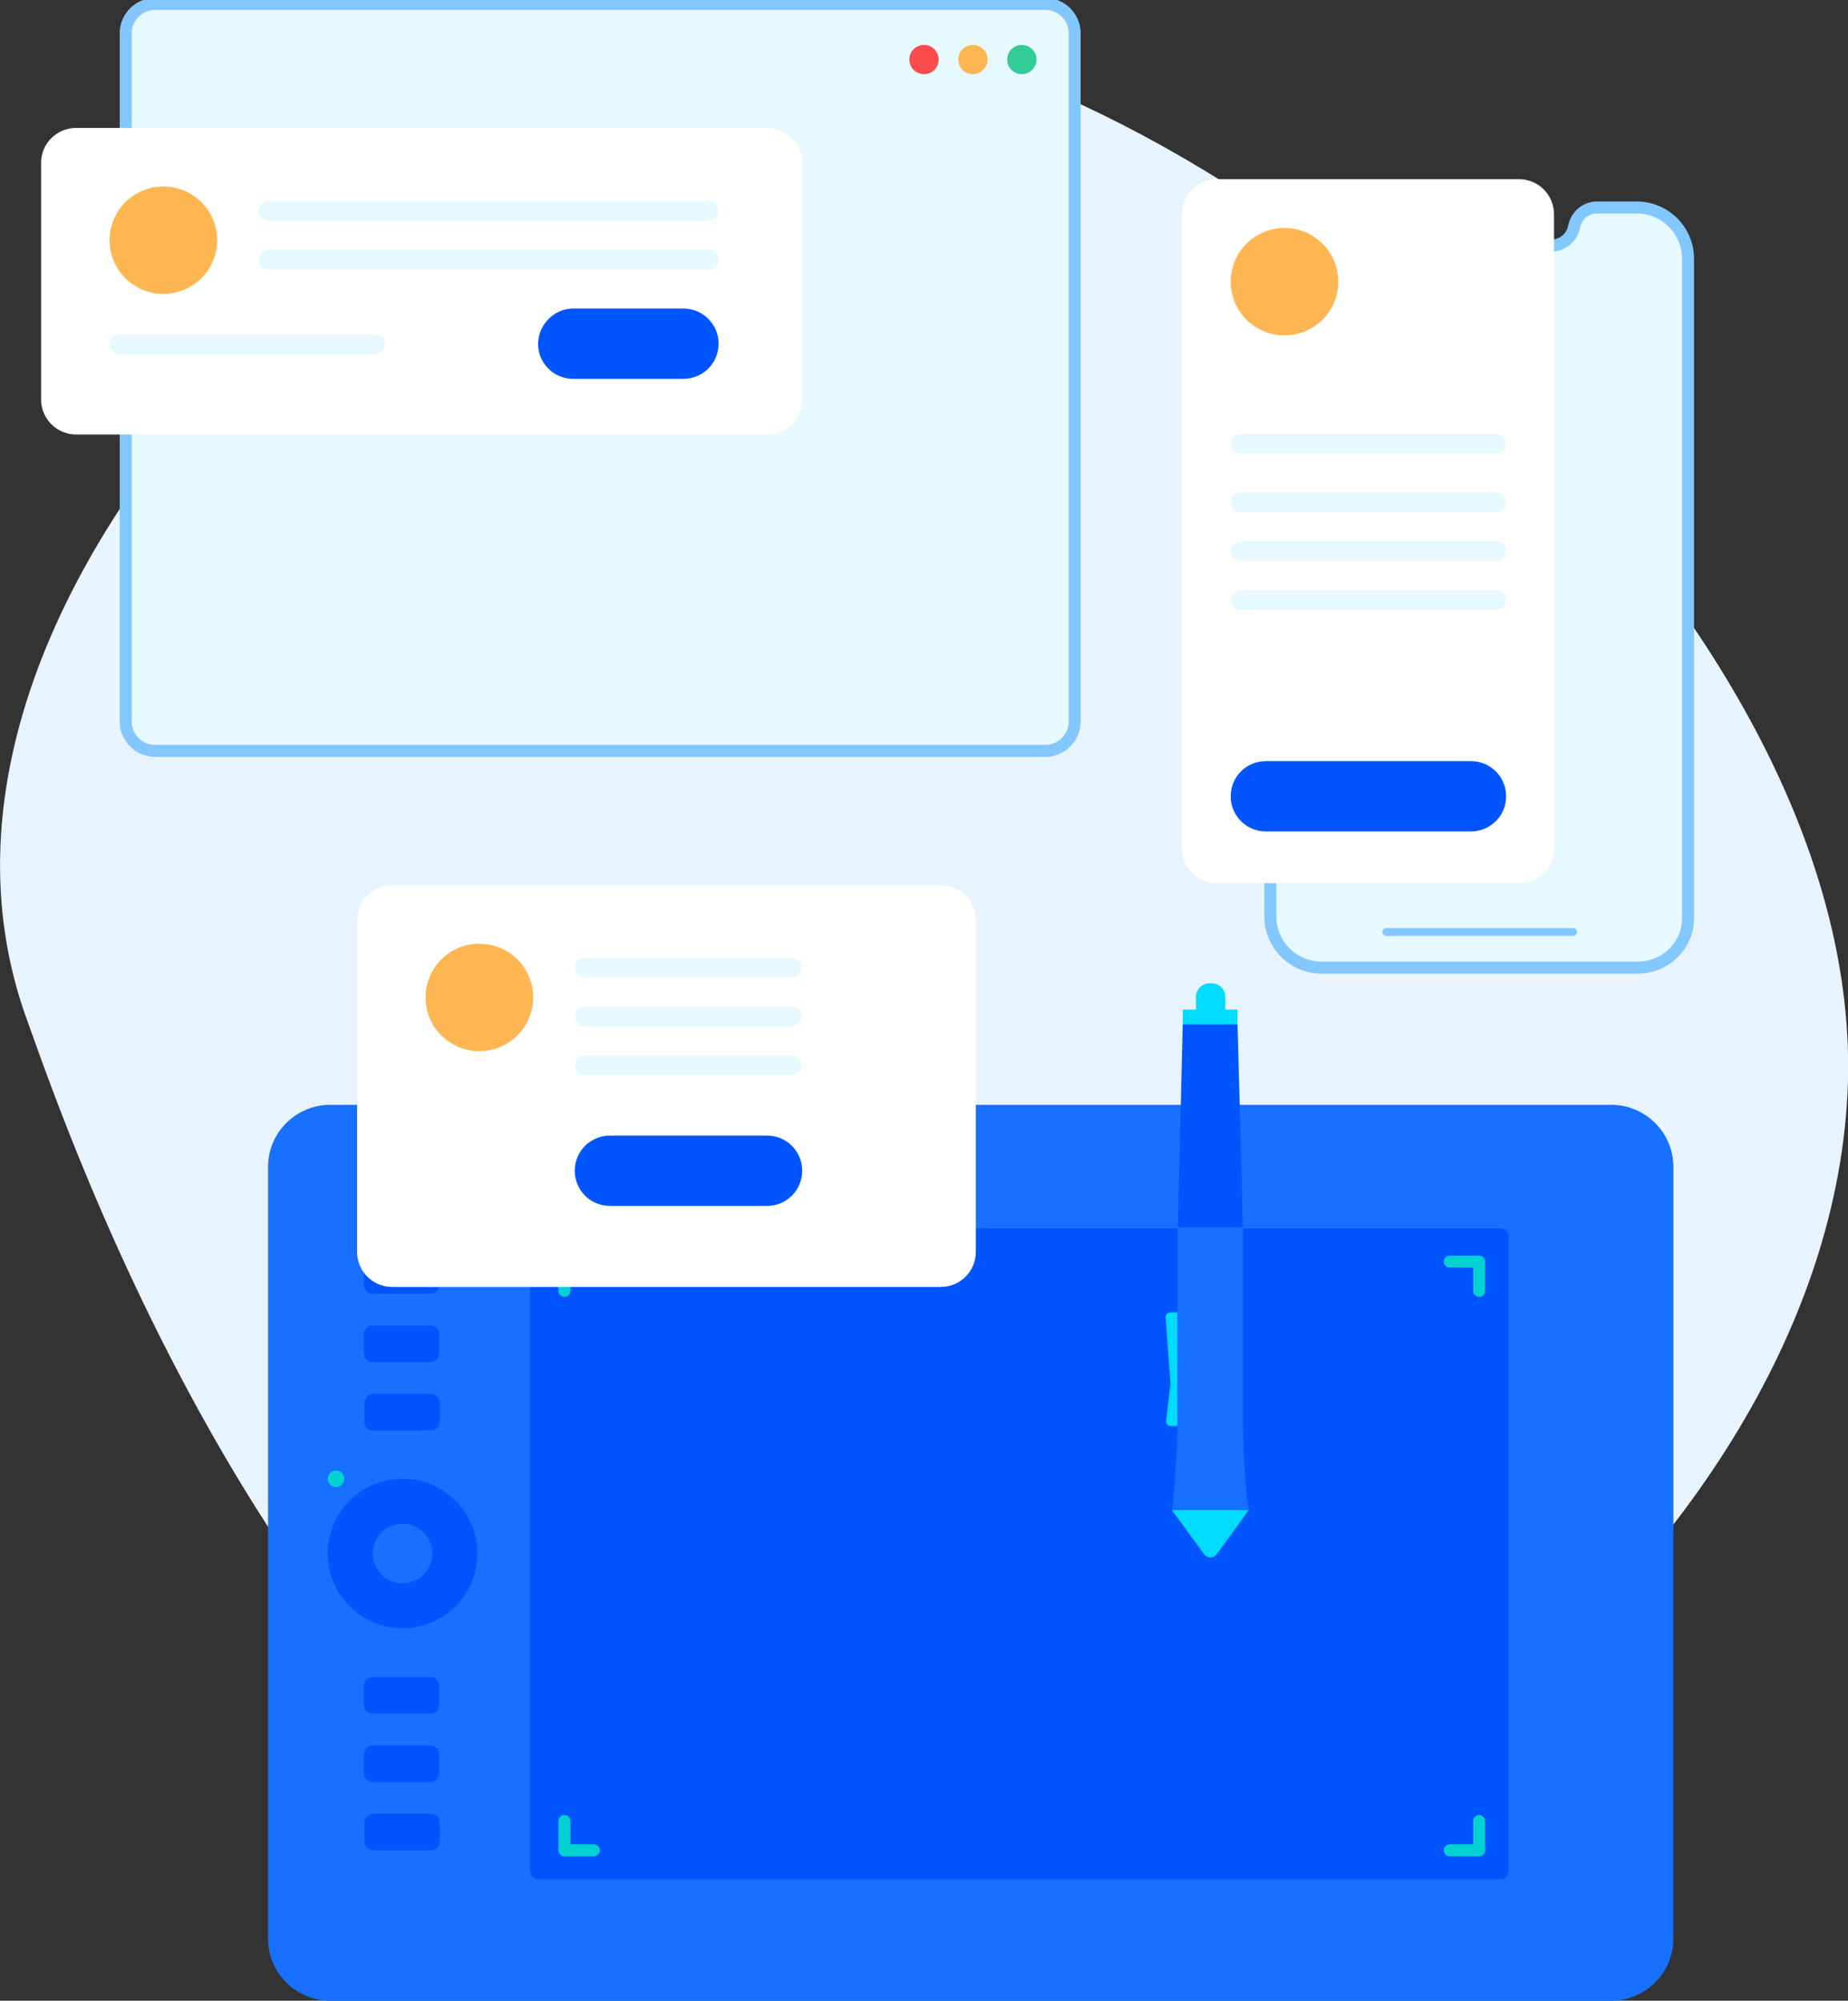 <svg width="231" height="250" viewBox="0 0 231 250" fill="none" xmlns="http://www.w3.org/2000/svg">
<rect x="0" y="0" width="231" height="250" fill="#333333" stroke="none"/>
<g clip-path="url(#clip0)">
<path d="M3.484 127.745C7.214 137.872 37.235 228.587 96.3 242.923C146.988 255.246 227.881 198.755 230.938 136.591C233.995 74.426 150.29 8.723 107.734 4.758C65.178 0.793 -17.977 69.79 3.484 127.745Z" fill="#E8F4FD"/>
<path d="M204.708 120.913H165.209C161.663 120.913 158.789 118.046 158.789 114.508V32.333C158.789 28.795 161.663 25.928 165.209 25.928H170.162C171.568 25.928 172.791 26.904 173.035 28.307C173.341 29.71 174.503 30.686 175.909 30.686H193.885C195.292 30.686 196.515 29.71 196.759 28.307C197.065 26.904 198.227 25.928 199.633 25.928H204.585C208.132 25.928 211.006 28.795 211.006 32.333V114.508C211.128 118.046 208.254 120.913 204.708 120.913Z" fill="#E6F9FF" stroke="#83C7FF" stroke-width="1.5" stroke-miterlimit="10"/>
<path d="M173.28 115.972H196.637C196.882 115.972 197.126 116.155 197.126 116.46C197.126 116.704 196.943 116.948 196.637 116.948H173.28C173.036 116.948 172.791 116.765 172.791 116.46C172.852 116.155 173.036 115.972 173.28 115.972Z" fill="#83C7FF"/>
<path d="M152.125 22.389H189.85C192.296 22.389 194.253 24.341 194.253 26.781V105.966C194.253 108.406 192.296 110.358 189.85 110.358H152.125C149.679 110.358 147.723 108.406 147.723 105.966V26.781C147.723 24.402 149.679 22.389 152.125 22.389Z" fill="white"/>
<path d="M160.564 41.91C164.278 41.91 167.289 38.906 167.289 35.2C167.289 31.494 164.278 28.489 160.564 28.489C156.849 28.489 153.838 31.494 153.838 35.2C153.838 38.906 156.849 41.91 160.564 41.91Z" fill="#FDB652"/>
<path d="M155.061 54.233H187.039C187.711 54.233 188.262 54.782 188.262 55.453C188.262 56.125 187.711 56.674 187.039 56.674H155.061C154.388 56.674 153.838 56.125 153.838 55.453C153.838 54.782 154.388 54.233 155.061 54.233Z" fill="#E6F9FF"/>
<path d="M155.061 61.555H187.039C187.711 61.555 188.262 62.104 188.262 62.775C188.262 63.446 187.711 63.995 187.039 63.995H155.061C154.388 63.995 153.838 63.446 153.838 62.775C153.838 62.104 154.388 61.555 155.061 61.555Z" fill="#E6F9FF"/>
<path d="M155.061 67.655H187.039C187.711 67.655 188.262 68.204 188.262 68.875C188.262 69.546 187.711 70.096 187.039 70.096H155.061C154.388 70.096 153.838 69.546 153.838 68.875C153.838 68.204 154.388 67.655 155.061 67.655Z" fill="#E6F9FF"/>
<path d="M155.061 73.755H187.039C187.711 73.755 188.262 74.304 188.262 74.975C188.262 75.646 187.711 76.195 187.039 76.195H155.061C154.388 76.195 153.838 75.646 153.838 74.975C153.838 74.304 154.388 73.755 155.061 73.755Z" fill="#E6F9FF"/>
<path d="M158.24 95.107H183.859C186.305 95.107 188.262 97.06 188.262 99.5C188.262 101.94 186.305 103.892 183.859 103.892H158.24C155.794 103.892 153.838 101.94 153.838 99.5C153.838 97.06 155.794 95.107 158.24 95.107Z" fill="#0055FF"/>
<path d="M201.345 250H41.271C36.991 250 33.506 246.522 33.506 242.252V145.802C33.506 141.532 36.991 138.055 41.271 138.055H201.406C205.686 138.055 209.171 141.532 209.171 145.802V242.252C209.171 246.522 205.686 250 201.345 250Z" fill="#1770FF"/>
<path d="M67.258 153.489H187.588C188.138 153.489 188.566 153.916 188.566 154.465V233.833C188.566 234.382 188.138 234.809 187.588 234.809H67.258C66.707 234.809 66.279 234.382 66.279 233.833V154.465C66.279 153.916 66.707 153.489 67.258 153.489Z" fill="#0055FF"/>
<path d="M70.559 161.298V157.638H74.227" stroke="#00D1D1" stroke-width="1.5" stroke-miterlimit="10" stroke-linecap="round" stroke-linejoin="round"/>
<path d="M74.227 231.21H70.559V227.55" stroke="#00D1D1" stroke-width="1.5" stroke-miterlimit="10" stroke-linecap="round" stroke-linejoin="round"/>
<path d="M184.897 227.55V231.21H181.229" stroke="#00D1D1" stroke-width="1.5" stroke-miterlimit="10" stroke-linecap="round" stroke-linejoin="round"/>
<path d="M181.229 157.638H184.897V161.298" stroke="#00D1D1" stroke-width="1.5" stroke-miterlimit="10" stroke-linecap="round" stroke-linejoin="round"/>
<path d="M50.322 203.453C55.488 203.453 59.677 199.274 59.677 194.119C59.677 188.964 55.488 184.785 50.322 184.785C45.155 184.785 40.967 188.964 40.967 194.119C40.967 199.274 45.155 203.453 50.322 203.453Z" fill="#0055FF"/>
<path d="M50.322 197.84C52.381 197.84 54.051 196.174 54.051 194.119C54.051 192.064 52.381 190.397 50.322 190.397C48.262 190.397 46.592 192.064 46.592 194.119C46.592 196.174 48.262 197.84 50.322 197.84Z" fill="#1770FF"/>
<path d="M46.653 174.17H53.868C54.48 174.17 54.969 174.658 54.969 175.268V177.647C54.969 178.257 54.48 178.745 53.868 178.745H46.653C46.042 178.745 45.553 178.257 45.553 177.647V175.268C45.614 174.658 46.103 174.17 46.653 174.17Z" fill="#0055FF"/>
<path d="M46.591 165.63H53.806C54.417 165.63 54.906 166.118 54.906 166.728V169.107C54.906 169.717 54.417 170.205 53.806 170.205H46.591C45.979 170.205 45.49 169.717 45.49 169.107V166.728C45.49 166.118 45.979 165.63 46.591 165.63Z" fill="#0055FF"/>
<path d="M46.591 157.089H53.806C54.417 157.089 54.906 157.577 54.906 158.187V160.566C54.906 161.176 54.417 161.664 53.806 161.664H46.591C45.979 161.664 45.49 161.176 45.49 160.566V158.187C45.49 157.577 45.979 157.089 46.591 157.089Z" fill="#0055FF"/>
<path d="M46.653 226.635H53.868C54.48 226.635 54.969 227.123 54.969 227.733V230.112C54.969 230.722 54.48 231.21 53.868 231.21H46.653C46.042 231.21 45.553 230.722 45.553 230.112V227.733C45.614 227.123 46.103 226.635 46.653 226.635Z" fill="#0055FF"/>
<path d="M46.591 218.094H53.806C54.417 218.094 54.906 218.582 54.906 219.192V221.571C54.906 222.181 54.417 222.669 53.806 222.669H46.591C45.979 222.669 45.49 222.181 45.49 221.571V219.192C45.49 218.582 45.979 218.094 46.591 218.094Z" fill="#0055FF"/>
<path d="M46.591 209.554H53.806C54.417 209.554 54.906 210.042 54.906 210.652V213.031C54.906 213.641 54.417 214.129 53.806 214.129H46.591C45.979 214.129 45.49 213.641 45.49 213.031V210.652C45.49 210.042 45.979 209.554 46.591 209.554Z" fill="#0055FF"/>
<path d="M42.006 185.822C42.58 185.822 43.046 185.358 43.046 184.785C43.046 184.212 42.58 183.748 42.006 183.748C41.432 183.748 40.967 184.212 40.967 184.785C40.967 185.358 41.432 185.822 42.006 185.822Z" fill="#00D1D1"/>
<path d="M149.496 178.196H146.378C146.011 178.196 145.705 177.891 145.766 177.525L146.317 172.888L145.705 164.653C145.644 164.286 145.95 163.981 146.317 163.981H149.435V178.196H149.496Z" fill="#00DBFF"/>
<path d="M156.1 188.689L152.064 194.241C151.697 194.729 150.902 194.729 150.535 194.241L146.5 188.689L146.683 187.042C146.989 183.809 147.173 180.515 147.173 177.22V153.367H155.366V177.22C155.366 180.515 155.549 183.748 155.855 187.042L156.1 188.689Z" fill="#1770FF"/>
<path d="M156.1 188.689L152.064 194.241C151.697 194.729 150.902 194.729 150.535 194.241L146.5 188.689H156.1Z" fill="#00DBFF"/>
<path d="M154.692 127.988H147.844L147.232 153.367H155.365L154.692 127.988Z" fill="#0055FF"/>
<path d="M154.694 126.158H147.846V127.988H154.694V126.158Z" fill="#00DBFF"/>
<path d="M153.104 127.989H149.496V124.572C149.496 123.657 150.23 122.864 151.208 122.864H151.453C152.37 122.864 153.165 123.596 153.165 124.572V127.989H153.104Z" fill="#00DBFF"/>
<path d="M130.665 93.826H19.384C17.366 93.826 15.715 92.179 15.715 90.166V4.149C15.715 2.135 17.366 0.488 19.384 0.488H130.665C132.682 0.488 134.333 2.135 134.333 4.149V90.166C134.333 92.179 132.682 93.826 130.665 93.826Z" fill="#E6F9FF" stroke="#83C7FF" stroke-width="1.5" stroke-miterlimit="10"/>
<path d="M121.614 9.273C122.627 9.273 123.448 8.453 123.448 7.442C123.448 6.432 122.627 5.612 121.614 5.612C120.601 5.612 119.779 6.432 119.779 7.442C119.779 8.453 120.601 9.273 121.614 9.273Z" fill="#FDB652"/>
<path d="M115.5 9.273C116.513 9.273 117.335 8.453 117.335 7.442C117.335 6.432 116.513 5.612 115.5 5.612C114.487 5.612 113.666 6.432 113.666 7.442C113.666 8.453 114.487 9.273 115.5 9.273Z" fill="#FC4C4D"/>
<path d="M127.729 9.273C128.742 9.273 129.563 8.453 129.563 7.442C129.563 6.432 128.742 5.612 127.729 5.612C126.716 5.612 125.895 6.432 125.895 7.442C125.895 8.453 126.716 9.273 127.729 9.273Z" fill="#33CC99"/>
<path d="M9.539 15.983H95.874C98.319 15.983 100.276 17.936 100.276 20.376V49.902C100.276 52.343 98.319 54.295 95.874 54.295H9.539C7.093 54.295 5.137 52.343 5.137 49.902V20.315C5.137 17.936 7.093 15.983 9.539 15.983Z" fill="white"/>
<path d="M20.421 36.725C24.136 36.725 27.147 33.721 27.147 30.014C27.147 26.308 24.136 23.304 20.421 23.304C16.706 23.304 13.695 26.308 13.695 30.014C13.695 33.721 16.706 36.725 20.421 36.725Z" fill="#FDB652"/>
<path d="M33.569 25.134H88.598C89.27 25.134 89.821 25.683 89.821 26.354C89.821 27.025 89.27 27.574 88.598 27.574H33.569C32.896 27.574 32.346 27.025 32.346 26.354C32.346 25.683 32.896 25.134 33.569 25.134Z" fill="#E6F9FF"/>
<path d="M33.569 31.234H88.598C89.27 31.234 89.821 31.783 89.821 32.455C89.821 33.126 89.27 33.675 88.598 33.675H33.569C32.896 33.675 32.346 33.126 32.346 32.455C32.346 31.783 32.896 31.234 33.569 31.234Z" fill="#E6F9FF"/>
<path d="M14.918 41.789H46.896C47.569 41.789 48.119 42.338 48.119 43.009C48.119 43.68 47.569 44.229 46.896 44.229H14.918C14.246 44.229 13.695 43.68 13.695 43.009C13.695 42.338 14.246 41.789 14.918 41.789Z" fill="#E6F9FF"/>
<path d="M71.66 38.556H85.417C87.863 38.556 89.82 40.508 89.82 42.948C89.82 45.388 87.863 47.34 85.417 47.34H71.66C69.214 47.34 67.258 45.388 67.258 42.948C67.319 40.508 69.275 38.556 71.66 38.556Z" fill="#0055FF"/>
<path d="M49.037 110.603H117.579C120.025 110.603 121.981 112.555 121.981 114.995V156.418C121.981 158.858 120.025 160.81 117.579 160.81H49.037C46.591 160.81 44.635 158.858 44.635 156.418V114.995C44.635 112.555 46.591 110.603 49.037 110.603Z" fill="white"/>
<path d="M59.921 131.344C63.636 131.344 66.647 128.34 66.647 124.633C66.647 120.927 63.636 117.923 59.921 117.923C56.206 117.923 53.195 120.927 53.195 124.633C53.195 128.34 56.206 131.344 59.921 131.344Z" fill="#FDB652"/>
<path d="M73.067 119.692H98.991C99.664 119.692 100.214 120.241 100.214 120.912C100.214 121.584 99.664 122.133 98.991 122.133H73.067C72.394 122.133 71.844 121.584 71.844 120.912C71.844 120.241 72.394 119.692 73.067 119.692Z" fill="#E6F9FF"/>
<path d="M73.067 125.793H98.991C99.664 125.793 100.214 126.342 100.214 127.013C100.214 127.684 99.664 128.233 98.991 128.233H73.067C72.394 128.233 71.844 127.684 71.844 127.013C71.844 126.342 72.394 125.793 73.067 125.793Z" fill="#E6F9FF"/>
<path d="M73.067 131.894H98.991C99.664 131.894 100.214 132.443 100.214 133.114C100.214 133.785 99.664 134.334 98.991 134.334H73.067C72.394 134.334 71.844 133.785 71.844 133.114C71.844 132.443 72.394 131.894 73.067 131.894Z" fill="#E6F9FF"/>
<path d="M76.246 141.898H95.873C98.319 141.898 100.275 143.851 100.275 146.291C100.275 148.731 98.319 150.683 95.873 150.683H76.246C73.8 150.683 71.844 148.731 71.844 146.291C71.844 143.851 73.8 141.898 76.246 141.898Z" fill="#0055FF"/>
</g>
<defs>
<clipPath id="clip0">
<rect width="231" height="250" fill="white"/>
</clipPath>
</defs>
</svg>
